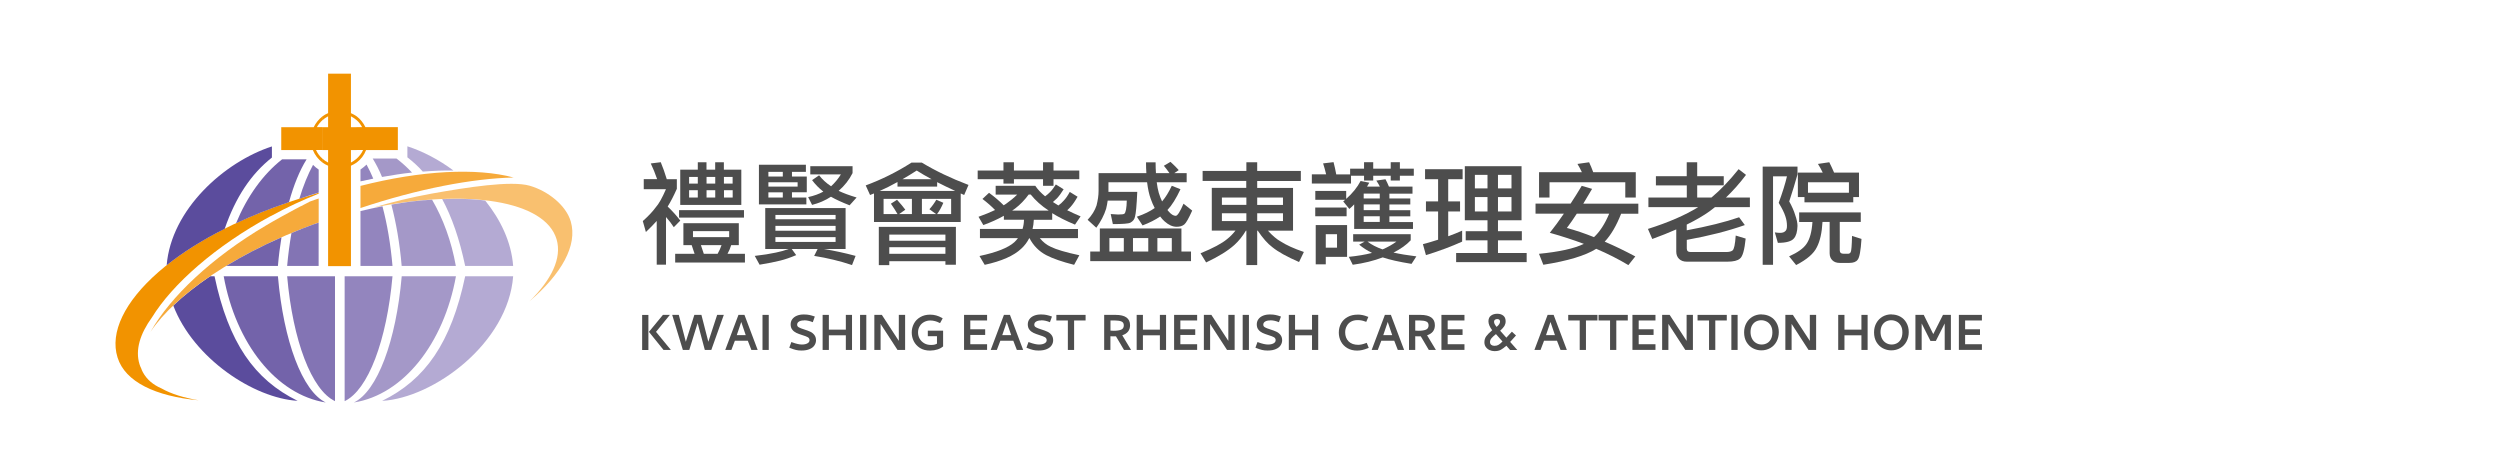 <?xml version="1.0" encoding="UTF-8"?>
<svg id="_圖層_1" data-name="圖層 1" xmlns="http://www.w3.org/2000/svg" viewBox="0 0 420 80">
  <defs>
    <style>
      .cls-1 {
        fill: #a498c8;
      }

      .cls-1, .cls-2, .cls-3, .cls-4, .cls-5, .cls-6, .cls-7, .cls-8, .cls-9 {
        fill-rule: evenodd;
      }

      .cls-2 {
        fill: #f29300;
      }

      .cls-3 {
        fill: #f9c06f;
      }

      .cls-4 {
        fill: #9385be;
      }

      .cls-10 {
        fill: #4d4d4d;
      }

      .cls-5 {
        fill: #7363aa;
      }

      .cls-6 {
        fill: #8374b4;
      }

      .cls-7 {
        fill: #b4aad3;
      }

      .cls-8 {
        fill: #5b4c9d;
      }

      .cls-9 {
        fill: #f6aa3b;
      }
    </style>
  </defs>
  <g>
    <path class="cls-10" d="M111.01,27.26c.35.84.69,1.79,1.01,2.85h1.69v1.61c-.53,1.19-1.04,2.18-1.54,2.98.84.8,1.54,1.59,2.12,2.36l-1.09,1.11c-.35-.55-.79-1.12-1.31-1.71v8.01h-1.56v-7.35c-.54.6-1.14,1.22-1.82,1.86l-.52-1.84c.95-.85,1.67-1.61,2.16-2.29.54-.6,1.11-1.62,1.73-3.06h-3.73v-1.69h2.25c-.33-.95-.68-1.83-1.07-2.64l1.69-.21ZM114.82,37.5h9.3v3.68h-1.28c-.15.51-.36,1-.62,1.46h2.93v1.46h-11.72v-1.46h3.26l-.49-1.46h-1.39v-3.68ZM114.08,35.3h10.91v1.26h-10.91v-1.26ZM114.29,28.5h2.94v-1.24h1.46v1.24h1.46v-1.24h1.46v1.24h2.93v5.93h-10.26v-5.93ZM115.77,30.84h1.46v-1.11h-1.46v1.11ZM117.23,33.19v-1.24h-1.46v1.24h1.46ZM122.5,39.84v-1.01h-6.08v1.01h6.08ZM118.23,42.64h2.33c.28-.48.49-.96.66-1.46h-3.47l.49,1.46ZM118.7,29.73v1.11h1.46v-1.11h-1.46ZM120.16,33.19v-1.24h-1.46v1.24h1.46ZM121.62,29.73v1.11h1.46v-1.11h-1.46ZM123.09,33.19v-1.24h-1.46v1.24h1.46Z"/>
    <path class="cls-10" d="M128.58,34.95h13.48v6.88h-3.68c1.73.28,3.51.66,5.36,1.16l-.6,1.54c-2.03-.68-4.14-1.19-6.36-1.54l.58-1.16h-4.35l.75,1.03c-1.01.43-1.91.73-2.68.92-.91.23-2.07.46-3.47.69l-.81-1.48c1.36-.15,2.55-.34,3.56-.56.79-.16,1.5-.36,2.14-.6h-3.94v-6.88ZM135.39,27.69v1.18h-2.34v.79h2.49v2.64h-2.49v.88h2.42v1.16h-7.97v-6.66h7.9ZM131.51,29.66v-.79h-2.42v.79h2.42ZM129.09,31.35h4.91v-.73h-4.91v.73ZM131.51,33.19v-.88h-2.42v.88h2.42ZM130.27,36.84h10.11v-.73h-10.11v.73ZM130.27,38.76h10.11v-.81h-10.11v.81ZM140.38,40.65v-.81h-10.11v.81h10.11ZM136.12,27.92h7.11v1.16c-.56,1.12-1.34,2.12-2.34,2.98.79.38,1.79.75,3.02,1.12l-1.18,1.31c-1.29-.5-2.33-.98-3.13-1.44-.96.63-2.02,1.08-3.17,1.37l-.66-1.31c.97-.21,1.83-.52,2.55-.92-.74-.58-1.37-1.22-1.89-1.93l1.18-.81c.54.7,1.21,1.31,2.01,1.84.62-.56,1.18-1.23,1.65-1.99h-5.14v-1.39Z"/>
    <path class="cls-10" d="M154.01,27.32h.86c2.28,1.38,4.89,2.63,7.84,3.75l-.73,1.69c-.2-.09-.39-.18-.58-.26v4.8h-14.57v-4.8c-.22.1-.44.19-.66.26l-.73-1.61c2.67-.99,5.24-2.26,7.69-3.83h.88ZM160.59,38.1v6.38h-1.76v-.6h-9.43v.66h-1.76v-6.43h12.96ZM147.78,32.08h12.7c-1.11-.51-2.12-1.01-3.04-1.48v.75h-6.66v-.77c-1.06.59-2.06,1.09-3,1.5ZM153.2,35.96v-2.55h-4.76v2.55h2.34c-.29-.51-.66-1.09-1.11-1.74l1.03-.66c.59.65,1.05,1.21,1.39,1.67l-1.03.73h2.14ZM149.4,40.44h9.43v-1.03h-9.43v1.03ZM149.4,42.64h9.43v-1.11h-9.43v1.11ZM151.61,30.11h4.91c-.94-.5-1.78-.99-2.51-1.46-.84.54-1.64,1.03-2.4,1.46ZM159.79,35.96v-2.55h-4.91v2.55h2.38l-1.12-.81c.42-.46.81-.99,1.16-1.59l1.18.51c-.31.74-.66,1.37-1.05,1.89h2.36Z"/>
    <path class="cls-10" d="M164.25,28.65h4.33v-1.39h1.76v1.39h4.89v-1.39h1.76v1.39h4.33v1.46h-4.33v1.11h-1.76v-1.11h-4.89v.73h-1.76v-.73h-4.33v-1.46ZM167.27,31.22h6.66c.41.61.96,1.2,1.65,1.76.29-.2.56-.44.83-.71.32-.32.65-.75.97-1.28l1.31.81c-.4.65-.78,1.16-1.14,1.54-.2.2-.42.4-.66.6.3.2.61.39.92.58.34-.24.64-.52.92-.84.34-.36.67-.84.99-1.44l1.31.81c-.41.73-.8,1.29-1.16,1.69-.17.2-.37.39-.58.58.7.35,1.45.69,2.25,1.03l-.94,1.39c-1.53-.64-2.8-1.28-3.83-1.93v1.12h-3.09c-.03.55-.09,1.06-.21,1.54h7.63v1.54h-6.41c.53.65,1.14,1.14,1.86,1.46.9.45,2.49.92,4.78,1.41l-.88,1.61c-2.03-.51-3.59-1.06-4.69-1.63-1.21-.64-2.15-1.59-2.81-2.85h-.04c-.34.68-.79,1.27-1.35,1.78-1.24,1.17-3.28,2.08-6.13,2.7l-.88-1.48c2.88-.61,4.83-1.39,5.87-2.33.22-.21.42-.44.6-.68h-6.39v-1.54h7.16c.15-.49.23-1,.24-1.54h-3.38v-.67c-1.05.59-2.2,1.11-3.45,1.56l-.81-1.39c1.06-.38,1.99-.76,2.78-1.14-.58-.6-1.28-1.22-2.12-1.86l1.11-1.03c.96.71,1.78,1.41,2.46,2.1.14-.09.26-.17.38-.24.7-.49,1.33-1.01,1.89-1.56h-3.62v-1.46ZM170.03,35.38h6.15c-1.23-.81-2.23-1.71-3.02-2.7h-.34c-.69.94-1.44,1.71-2.25,2.33-.17.12-.36.25-.54.38Z"/>
    <path class="cls-10" d="M199.36,29.08v1.54h-5.03c.09.69.2,1.28.34,1.76.16.54.35,1.02.56,1.46.59-.69,1.13-1.56,1.63-2.63l1.46.58c-.73,1.56-1.46,2.73-2.19,3.49.08.09.14.16.19.23.42.5.83.75,1.2.75.29,0,.73-.68,1.31-2.04l1.46,1.16c-.59,1.31-1.03,2.09-1.33,2.33-.31.26-.74.39-1.29.39-.67,0-1.34-.3-2.01-.9-.28-.25-.53-.52-.75-.83-.81.56-1.8,1.06-2.96,1.5l-.96-1.46c1.23-.42,2.23-.91,3-1.46-.25-.47-.47-.98-.66-1.52-.28-.75-.48-1.69-.62-2.81h-6.49v1.61h4.84c-.1,2.29-.23,3.69-.39,4.22-.09.41-.34.73-.77.96-.28.16-1.26.24-2.94.24l-.36-1.69c.59.05,1,.08,1.24.08.58,0,.92-.04,1.05-.13.24-.21.38-.95.41-2.21h-3.21c-.06.46-.15.92-.26,1.37-.34,1.08-.89,2.14-1.65,3.19l-1.46-1.33c.72-.76,1.22-1.57,1.5-2.42.22-.88.34-1.68.34-2.42v-3h8.03c-.04-.58-.06-1.18-.06-1.82h1.61c0,.65.02,1.26.06,1.82h2.27c-.26-.39-.58-.8-.94-1.24l1.11-.66c.59.54,1.05,1,1.39,1.39l-.75.51h2.08ZM198.48,38.38v3.88h1.61v1.61h-16.93v-1.61h1.61v-3.88h13.71ZM186.38,42.26h2.42v-2.27h-2.42v2.27ZM190.34,42.26h2.57v-2.27h-2.57v2.27ZM194.44,42.26h2.42v-2.27h-2.42v2.27Z"/>
    <path class="cls-10" d="M202.06,28.72h7.33v-1.46h1.82v1.46h7.33v1.69h-7.33v1.16h6.02v7.18h-4.22c.76.84,1.47,1.44,2.12,1.8.94.61,2.24,1.21,3.92,1.78l-.81,1.69c-2.03-.88-3.52-1.71-4.48-2.49-.79-.59-1.61-1.51-2.46-2.78h-.09v5.78h-1.82v-5.78h-.08c-.56.95-1.21,1.75-1.93,2.4-1.09.98-2.67,1.96-4.75,2.94l-.94-1.54c2.11-.86,3.6-1.66,4.46-2.38.51-.4.98-.88,1.41-1.43h-3.98v-7.18h5.79v-1.16h-7.33v-1.69ZM205.28,34.42h4.11v-1.24h-4.11v1.24ZM209.39,37.14v-1.31h-4.11v1.31h4.11ZM211.21,33.19v1.24h4.33v-1.24h-4.33ZM215.54,37.14v-1.31h-4.33v1.31h4.33Z"/>
    <path class="cls-10" d="M224.04,27.26c.16.6.31,1.28.45,2.04h2.33v-.96h2.34v-1.09h1.54v1.09h2.94v-1.09h1.54v1.09h2.34v1.18h-2.34v.81h-1.54v-.81h-2.94v.81h-1.54v-.81h-2.19v1.31h-6.58v-1.54h2.4c-.15-.65-.32-1.26-.51-1.84l1.76-.21ZM220.96,32.08h5.2v1.33c1.05-.93,1.86-1.93,2.42-3l1.46.28c-.12.24-.25.46-.38.66h2.16c-.19-.38-.39-.71-.6-1.01l1.54-.23c.2.36.39.78.58,1.24h3.96v1.18h-3.88v.81h3.51v1.01h-3.51v.96h3.51v1.03h-3.51v.96h3.96v1.16h-9.88v-4.13c-.26.29-.53.54-.81.77l-1.03-1.26c.12-.1.24-.19.34-.28h-5.03v-1.48ZM220.96,34.87h5.27v1.46h-5.27v-1.46ZM226.31,37.8v5.35h-3.58v1.26h-1.69v-6.6h5.27ZM222.73,41.61h1.89v-2.27h-1.89v2.27ZM227.34,39.34h9.66v1.03c-.73.78-1.69,1.46-2.89,2.06,1.05.24,2.33.45,3.84.64l-.81,1.26c-2.1-.34-3.71-.7-4.84-1.09-1.5.57-3.18.99-5.04,1.24l-.66-1.33c1.47-.15,2.78-.37,3.9-.66-.84-.41-1.56-.88-2.16-1.39l.92-.51h-1.93v-1.26ZM231.8,33.34v-.81h-2.7v.81h2.7ZM231.8,35.3v-.96h-2.7v.96h2.7ZM231.8,37.29v-.96h-2.7v.96h2.7ZM229.74,40.59c.69.53,1.53.96,2.53,1.31.88-.38,1.65-.81,2.33-1.31h-4.86Z"/>
    <path class="cls-10" d="M239.42,28.42h6.3v1.69h-2.42v3.73h1.99v1.69h-1.99v4.16c.83-.3,1.61-.61,2.34-.94v1.84c-1.78.81-3.8,1.57-6.08,2.27l-.51-1.84c.9-.24,1.75-.49,2.55-.75v-4.74h-2.04v-1.69h2.04v-3.73h-2.19v-1.69ZM246.09,27.92h9.53v9.08h-3.96v1.84h4.01v1.54h-4.01v2.12h4.82v1.54h-11.85v-1.54h5.27v-2.12h-3.66v-1.54h3.66v-1.84h-3.81v-9.08ZM247.78,31.65h2.12v-2.27h-2.12v2.27ZM249.9,35.53v-2.42h-2.12v2.42h2.12ZM251.66,29.38v2.27h2.27v-2.27h-2.27ZM253.93,35.53v-2.42h-2.27v2.42h2.27Z"/>
    <path class="cls-10" d="M265.73,31.22l1.74.51c-.51.89-1.01,1.72-1.48,2.49h9.25v1.69h-2.89c-.8,2.03-1.72,3.59-2.76,4.69,1.65.7,3.36,1.53,5.14,2.48l-1.16,1.46c-1.66-1-3.46-1.91-5.4-2.74-1.84,1.15-4.8,2.04-8.89,2.68l-.73-1.84c3.39-.33,5.9-.88,7.54-1.67-1.79-.67-3.69-1.29-5.72-1.86.78-.98,1.56-2.04,2.36-3.21h-4.76v-1.69h5.89c.62-.95,1.25-1.95,1.88-3ZM266.97,27.26c.24.5.47,1.06.69,1.67h7.15v4.26h-1.76v-2.57h-12.73v2.57h-1.76v-4.26h7.2c-.23-.49-.48-.95-.75-1.39l1.97-.28ZM270.34,35.9h-5.44c-.59.91-1.14,1.71-1.67,2.4,1.45.39,2.97.9,4.56,1.54.97-.9,1.83-2.21,2.55-3.94Z"/>
    <path class="cls-10" d="M278.18,29.6h5.19v-2.34h1.76v2.34h4.46v1.54h-4.46v2.04h2.4c1.49-1.24,3.01-2.83,4.56-4.76l1.24.96c-1.08,1.43-2.2,2.69-3.38,3.81h4.03v1.61h-5.87c-.29.24-.58.46-.88.68-1.04.75-2.33,1.5-3.86,2.25v.96c3.51-.65,6.45-1.38,8.8-2.19l.96,1.31c-2.79.99-6.04,1.82-9.75,2.49v1.46c0,.39.22.58.66.58h5.95c.49,0,.84-.09,1.07-.26.26-.19.44-1.02.54-2.51l1.67.51c-.19,1.91-.51,3.03-.96,3.36-.39.35-1.09.52-2.12.52h-6.81c-.54,0-.96-.15-1.28-.45-.33-.31-.49-.73-.49-1.24v-3.73c-1.23.54-2.57,1.08-4.03,1.61l-.73-1.69c3.45-1.09,6.26-2.31,8.44-3.66h-8.36v-1.61h6.45v-2.04h-5.19v-1.54Z"/>
    <path class="cls-10" d="M296.13,27.99h5.85v1.31c-.4,1.43-.86,2.94-1.39,4.54.47.85.81,1.62,1.01,2.31.25.7.38,1.3.38,1.8-.03.98-.23,1.68-.6,2.1-.41.5-1.31.75-2.7.75l-.51-1.76c.31.05.61.08.88.08.39,0,.67-.09.84-.26.21-.14.32-.44.32-.9,0-.56-.09-1.09-.26-1.59-.2-.64-.58-1.4-1.13-2.29.65-1.76,1.11-3.25,1.39-4.46h-2.34v14.87h-1.74v-16.48ZM302.28,35.68h10.33v1.61h-3.53v4.76c0,.39.22.58.66.58h.73c.2,0,.35-.09.45-.28.11-.2.19-1.11.22-2.72l1.59.51c-.12,1.98-.34,3.14-.64,3.49-.25.36-.72.54-1.41.54h-1.61c-.51,0-.92-.14-1.22-.43-.31-.3-.47-.69-.47-1.18v-5.27h-1.2c-.1,1.79-.41,3.19-.94,4.22-.51,1.08-1.67,2.08-3.49,3.02l-1.18-1.46c1.44-.65,2.41-1.34,2.91-2.08.56-.8.9-2.03,1.01-3.69h-2.23v-1.61ZM307.32,27.26c.27.53.54,1.11.81,1.74h4.18v4.11h-.96v.88h-8.2v-.88h-1.11v-4.11h4.18c-.24-.51-.51-1-.81-1.46l1.89-.28ZM303.74,32.38h6.88v-1.76h-6.88v1.76Z"/>
  </g>
  <g>
    <path class="cls-10" d="M108.93,58.8h-1.05v-5.89h1.05v5.89ZM111.36,52.9h1.18l-2.33,2.85,2.5,3.04h-1.24l-2.45-3.04,2.35-2.85Z"/>
    <path class="cls-10" d="M114.04,52.9l1.18,4.52,1.43-4.52h1.19l1.16,4.52,1.48-4.52h1.12l-2.1,5.89h-1.09l-1.21-4.53-1.4,4.53h-1.08l-1.79-5.89h1.12Z"/>
    <path class="cls-10" d="M125.07,52.9l2.22,5.89h-1.06l-.6-1.55h-2.17l-.59,1.55h-1.03l2.22-5.89h1.02ZM124.53,54.09l-.75,2.21h1.5l-.75-2.21Z"/>
    <path class="cls-10" d="M129.15,52.9v5.89h-1.05v-5.89h1.05Z"/>
    <path class="cls-10" d="M135.09,53.83c-.36,0-.65.06-.86.19-.21.13-.31.3-.31.53,0,.19.09.33.28.44.19.11.49.23.89.35.41.13.75.25,1.02.38.27.12.5.3.69.54.19.24.29.54.29.9,0,.3-.08.58-.25.84-.16.26-.43.48-.8.64-.37.17-.84.25-1.41.25-.34,0-.64-.03-.92-.1-.28-.07-.6-.17-.97-.32l-.14-.06.35-.95.16.06c.65.24,1.19.36,1.61.36.39,0,.7-.07.93-.2.24-.13.35-.31.35-.53,0-.21-.09-.38-.28-.49-.19-.11-.5-.23-.93-.36-.41-.13-.74-.25-1.01-.38s-.49-.3-.67-.53c-.19-.23-.28-.53-.28-.9,0-.32.09-.61.27-.86.18-.25.44-.45.77-.59.34-.14.72-.21,1.17-.21.38,0,.7.03.96.09.26.06.52.13.77.22l.12.04-.34.95c-.27-.11-.52-.19-.75-.24-.23-.05-.47-.08-.72-.08Z"/>
    <path class="cls-10" d="M143.14,52.9v5.89h-1.04v-2.46h-2.85v2.46h-1.05v-5.89h1.05v2.48h2.85v-2.48h1.04Z"/>
    <path class="cls-10" d="M145.54,52.9v5.89h-1.05v-5.89h1.05Z"/>
    <path class="cls-10" d="M148.15,52.9l2.85,4.37v-4.37h1.06v5.89h-1.28l-2.84-4.38v4.38h-1.05v-5.89h1.25Z"/>
    <path class="cls-10" d="M158.45,58.19c-.52.45-1.25.69-2.2.71-.67,0-1.24-.15-1.7-.44-.46-.3-.81-.68-1.04-1.14-.23-.46-.34-.95-.34-1.46s.12-1.02.36-1.48.6-.83,1.07-1.1c.47-.28,1.02-.42,1.66-.42.7,0,1.35.18,1.96.53l.15.09-.44.8-.15-.06c-.2-.11-.43-.2-.69-.27s-.53-.11-.8-.11c-.36,0-.69.08-1.01.24-.31.16-.57.39-.76.7-.19.3-.29.66-.29,1.06s.09.76.28,1.08c.19.32.45.57.78.76s.71.27,1.13.27c.23,0,.42-.02.56-.05s.29-.09.43-.17v-1.25h-1.54v-.93h2.57v2.68Z"/>
    <path class="cls-10" d="M161.96,52.9h3.87v.94h-2.82v1.48h2.5v.95h-2.5v1.56h2.82v.95h-3.87v-5.89Z"/>
    <path class="cls-10" d="M169.67,52.9l2.22,5.89h-1.06l-.6-1.55h-2.17l-.59,1.55h-1.03l2.22-5.89h1.02ZM169.13,54.09l-.75,2.21h1.5l-.75-2.21Z"/>
    <path class="cls-10" d="M174.93,53.83c-.36,0-.65.06-.86.19-.21.13-.31.3-.31.53,0,.19.09.33.28.44.19.11.49.23.89.35.41.13.75.25,1.02.38.27.12.5.3.69.54.19.24.29.54.29.9,0,.3-.08.58-.25.84-.16.26-.43.48-.8.64-.37.17-.84.25-1.41.25-.34,0-.64-.03-.92-.1-.28-.07-.6-.17-.97-.32l-.14-.06.35-.95.16.06c.65.24,1.19.36,1.61.36.39,0,.7-.07.93-.2.24-.13.35-.31.35-.53,0-.21-.09-.38-.28-.49-.19-.11-.5-.23-.93-.36-.41-.13-.74-.25-1.01-.38s-.49-.3-.67-.53c-.19-.23-.28-.53-.28-.9,0-.32.09-.61.27-.86.18-.25.44-.45.77-.59.34-.14.72-.21,1.17-.21.38,0,.7.03.96.09.26.06.52.13.77.22l.12.04-.34.95c-.27-.11-.52-.19-.75-.24-.23-.05-.47-.08-.72-.08Z"/>
    <path class="cls-10" d="M182.38,52.9v.94h-1.93v4.95h-1.05v-4.95h-1.93v-.94h4.91Z"/>
    <path class="cls-10" d="M187.43,52.9c1.61,0,2.42.58,2.42,1.74,0,.84-.44,1.4-1.31,1.69l1.48,2.46h-1.19l-1.35-2.29c-.11,0-.26.01-.46.01-.1,0-.26,0-.47-.02v2.3h-1.05v-5.89h1.93ZM186.56,55.54c.18.02.35.03.51.03.54,0,.97-.06,1.27-.18.3-.12.46-.36.46-.73,0-.32-.13-.54-.39-.65s-.62-.17-1.08-.17h-.77v1.69Z"/>
    <path class="cls-10" d="M195.9,52.9v5.89h-1.04v-2.46h-2.85v2.46h-1.05v-5.89h1.05v2.48h2.85v-2.48h1.04Z"/>
    <path class="cls-10" d="M197.25,52.9h3.87v.94h-2.82v1.48h2.5v.95h-2.5v1.56h2.82v.95h-3.87v-5.89Z"/>
    <path class="cls-10" d="M203.51,52.9l2.85,4.37v-4.37h1.06v5.89h-1.28l-2.84-4.38v4.38h-1.05v-5.89h1.25Z"/>
    <path class="cls-10" d="M209.82,52.9v5.89h-1.05v-5.89h1.05Z"/>
    <path class="cls-10" d="M213.4,53.83c-.36,0-.65.06-.86.19-.21.13-.31.3-.31.53,0,.19.09.33.28.44.19.11.49.23.89.35.41.13.75.25,1.02.38.27.12.5.3.69.54.19.24.29.54.29.9,0,.3-.08.58-.25.84-.16.26-.43.48-.8.64-.37.17-.84.25-1.41.25-.34,0-.64-.03-.92-.1-.28-.07-.6-.17-.97-.32l-.14-.06.35-.95.16.06c.65.24,1.19.36,1.61.36.39,0,.7-.07.93-.2.24-.13.35-.31.35-.53,0-.21-.09-.38-.28-.49-.19-.11-.5-.23-.93-.36-.41-.13-.74-.25-1.01-.38s-.49-.3-.67-.53c-.19-.23-.28-.53-.28-.9,0-.32.09-.61.27-.86.18-.25.44-.45.77-.59.34-.14.72-.21,1.17-.21.38,0,.7.03.96.09.26.06.52.13.77.22l.12.04-.34.95c-.27-.11-.52-.19-.75-.24-.23-.05-.47-.08-.72-.08Z"/>
    <path class="cls-10" d="M221.46,52.9v5.89h-1.04v-2.46h-2.85v2.46h-1.05v-5.89h1.05v2.48h2.85v-2.48h1.04Z"/>
    <path class="cls-10" d="M228.06,52.85c.57,0,1.12.11,1.65.33l.17.06-.35.83-.16-.05c-.29-.11-.53-.17-.72-.2-.19-.03-.4-.04-.61-.04-.41,0-.78.09-1.09.27-.31.18-.55.43-.71.75-.17.31-.25.66-.25,1.04,0,.63.2,1.13.58,1.52.39.38.93.57,1.61.57.35,0,.78-.09,1.28-.28l.15-.06.34.85-.15.06c-.34.14-.65.24-.93.3-.28.06-.57.1-.87.1-.63,0-1.18-.14-1.64-.41s-.83-.64-1.07-1.1c-.25-.46-.37-.98-.37-1.53s.13-1.08.39-1.54.62-.81,1.1-1.07c.47-.26,1.03-.39,1.66-.39Z"/>
    <path class="cls-10" d="M233.67,52.9l2.22,5.89h-1.06l-.6-1.55h-2.17l-.59,1.55h-1.03l2.22-5.89h1.02ZM233.14,54.09l-.75,2.21h1.5l-.75-2.21Z"/>
    <path class="cls-10" d="M238.64,52.9c1.61,0,2.42.58,2.42,1.74,0,.84-.44,1.4-1.31,1.69l1.48,2.46h-1.19l-1.35-2.29c-.11,0-.26.01-.46.01-.1,0-.26,0-.47-.02v2.3h-1.05v-5.89h1.93ZM237.76,55.54c.18.02.35.03.51.03.54,0,.97-.06,1.27-.18.3-.12.46-.36.46-.73,0-.32-.13-.54-.39-.65s-.62-.17-1.08-.17h-.77v1.69Z"/>
    <path class="cls-10" d="M242.16,52.9h3.87v.94h-2.82v1.48h2.5v.95h-2.5v1.56h2.82v.95h-3.87v-5.89Z"/>
    <path class="cls-10" d="M253.7,58.8l-.63-.72c-.36.32-.68.55-.96.7s-.63.21-1.04.21c-.29,0-.57-.06-.83-.18-.26-.12-.46-.29-.62-.51-.16-.22-.24-.49-.24-.79,0-.39.1-.73.31-1.02.21-.29.54-.62,1-1.01-.42-.55-.63-1.05-.63-1.49s.14-.75.42-.96.63-.32,1.06-.32.76.11,1.02.32c.26.21.39.53.39.95,0,.28-.07.53-.2.77-.14.23-.38.5-.72.81l1.04,1.17.93-1.01.69.64-.98,1.08,1.2,1.36h-1.2ZM251.76,57.92c.19-.11.41-.29.66-.55l-1.1-1.24c-.32.25-.57.48-.74.68-.17.2-.26.42-.26.65,0,.2.07.36.2.47.14.11.32.17.55.17.27,0,.5-.06.69-.17ZM251.15,53.72c-.1.08-.15.18-.15.31,0,.14.03.28.1.41.06.13.18.29.33.48.39-.32.58-.62.58-.9,0-.12-.04-.22-.12-.3-.08-.08-.2-.12-.35-.12s-.29.04-.39.12Z"/>
    <path class="cls-10" d="M261.01,52.9l2.22,5.89h-1.06l-.6-1.55h-2.17l-.59,1.55h-1.03l2.22-5.89h1.02ZM260.48,54.09l-.75,2.21h1.5l-.75-2.21Z"/>
    <path class="cls-10" d="M268.37,52.9v.94h-1.93v4.95h-1.05v-4.95h-1.93v-.94h4.91Z"/>
    <path class="cls-10" d="M273.47,52.9v.94h-1.93v4.95h-1.05v-4.95h-1.93v-.94h4.91Z"/>
    <path class="cls-10" d="M274.25,52.9h3.87v.94h-2.82v1.48h2.5v.95h-2.5v1.56h2.82v.95h-3.87v-5.89Z"/>
    <path class="cls-10" d="M280.5,52.9l2.85,4.37v-4.37h1.06v5.89h-1.28l-2.84-4.38v4.38h-1.05v-5.89h1.25Z"/>
    <path class="cls-10" d="M290.1,52.9v.94h-1.93v4.95h-1.05v-4.95h-1.93v-.94h4.91Z"/>
    <path class="cls-10" d="M291.92,52.9v5.89h-1.05v-5.89h1.05Z"/>
    <path class="cls-10" d="M295.94,52.83c.54,0,1.03.12,1.47.36.44.24.79.59,1.04,1.04.26.45.39.97.39,1.56s-.13,1.12-.38,1.59-.6.83-1.05,1.09c-.45.26-.95.39-1.51.39-.5,0-.97-.12-1.41-.35-.44-.23-.79-.58-1.07-1.03-.27-.46-.41-1-.41-1.64,0-.59.13-1.12.39-1.58.26-.46.61-.81,1.05-1.07.44-.25.94-.38,1.48-.38ZM295.89,53.8c-.31,0-.61.07-.88.21-.27.14-.49.36-.66.65-.17.3-.26.67-.26,1.12,0,.42.08.79.25,1.11.16.32.39.56.67.73s.6.26.95.26c.31,0,.6-.07.87-.21.28-.14.5-.37.67-.68.17-.31.26-.69.26-1.15s-.09-.85-.28-1.16-.42-.53-.71-.67-.58-.21-.89-.21Z"/>
    <path class="cls-10" d="M301.2,52.9l2.85,4.37v-4.37h1.06v5.89h-1.28l-2.84-4.38v4.38h-1.05v-5.89h1.25Z"/>
    <path class="cls-10" d="M313.76,52.9v5.89h-1.04v-2.46h-2.85v2.46h-1.05v-5.89h1.05v2.48h2.85v-2.48h1.04Z"/>
    <path class="cls-10" d="M317.77,52.83c.54,0,1.03.12,1.47.36.44.24.79.59,1.04,1.04.26.45.39.97.39,1.56s-.13,1.12-.38,1.59-.6.83-1.05,1.09c-.45.26-.95.39-1.51.39-.5,0-.97-.12-1.41-.35-.44-.23-.79-.58-1.07-1.03-.27-.46-.41-1-.41-1.64,0-.59.13-1.12.39-1.58.26-.46.61-.81,1.05-1.07.44-.25.94-.38,1.48-.38ZM317.73,53.8c-.31,0-.61.07-.88.21-.27.14-.49.36-.66.65-.17.3-.26.67-.26,1.12,0,.42.08.79.25,1.11.16.32.39.56.67.73s.6.26.95.26c.31,0,.6-.07.87-.21.28-.14.5-.37.67-.68.17-.31.26-.69.26-1.15s-.09-.85-.28-1.16-.42-.53-.71-.67-.58-.21-.89-.21Z"/>
    <path class="cls-10" d="M323.19,52.9l1.6,3.23,1.63-3.23h1.33v5.89h-1.04v-4.45l-1.49,2.94h-.9l-1.48-2.94v4.45h-1.05v-5.89h1.4Z"/>
    <path class="cls-10" d="M329.09,52.9h3.87v.94h-2.82v1.48h2.5v.95h-2.5v1.56h2.82v.95h-3.87v-5.89Z"/>
  </g>
  <g>
    <path class="cls-3" d="M72.55,32.52c-3.44.62-6.72,1.43-9.82,2.36,15.81-3.21,28.86-1.18,30.78,5.34.92,3.12-.85,6.79-4.58,10.42,5.41-4.62,8.13-9.4,6.96-13.43-.79-2.7-3.79-5.11-6.91-6.01-3.14-.9-10.58.28-16.43,1.32Z"/>
    <path class="cls-5" d="M46.69,46.41c.95,10.91,4.11,19.32,8.04,21.21-8.32-1.32-15.11-9.91-17.15-21.21h9.1Z"/>
    <path class="cls-6" d="M56.28,67.39c-3.93-1.85-7.09-10.17-8.04-20.98h8.04v20.98Z"/>
    <path class="cls-1" d="M67.49,46.41c-.95,10.91-4.11,19.32-8.04,21.21,8.32-1.32,15.11-9.91,17.15-21.21h-9.1Z"/>
    <path class="cls-7" d="M86.21,46.41h-8.06c-2.36,11.21-6.7,17.38-13.96,20.94,8.67-.51,21.17-9.68,22.02-20.94Z"/>
    <path class="cls-4" d="M57.9,67.39c3.93-1.85,7.09-10.17,8.04-20.98h-8.04v20.98Z"/>
    <path class="cls-8" d="M36.04,46.41h-.74c-2.36,1.62-4.46,3.26-6.19,4.92,3.4,8.9,13.54,15.57,20.89,16.01-7.26-3.56-11.6-9.73-13.96-20.94Z"/>
    <path class="cls-9" d="M60.56,31.23v3.72c9.71-3.24,18.79-4.97,25.72-5.13-6.22-1.66-15.48-1.2-25.72,1.41h0ZM50.51,34.65c-.3.18-.6.32-.92.49-1.41.76-3.3,1.78-4.92,2.75-9.13,5.38-16.08,12.02-19.32,17.75-.02.02-.05.07-.07.12,4.23-6.35,14.53-13.38,27.59-18.14.23-.07.44-.14.67-.23v-4.04c-.49.16-.99.32-1.48.51-.49.25-1.02.53-1.55.81Z"/>
    <path class="cls-2" d="M45.49,36.31c2.7-1.48,5.41-2.73,8.04-3.77v-.16c-.35.12-.67.21-.99.32-22.69,6.56-35.45,18.95-32.79,27.36,1.27,4.09,6.38,6.52,13.63,7.19-2.47-.42-4.6-1.06-6.24-1.99-1.43-.62-2.5-1.53-3.14-2.73-.12-.21-.21-.44-.28-.65-.12-.23-.21-.46-.28-.69-.74-2.38.07-5.08,2.1-7.88,3.44-5.59,10.65-11.97,19.94-17.01Z"/>
    <path class="cls-7" d="M68.44,24.58v1.85c.92.72,1.8,1.5,2.59,2.4,1.8-.14,3.51-.21,5.15-.18-2.47-1.85-5.18-3.24-7.74-4.07h0ZM81.52,33.7c-.39-.07-.79-.09-1.18-.14-.39-.02-.79-.07-1.2-.09-.14,0-.3-.02-.46-.02-1.39-.07-2.87-.05-4.39,0,1.64,3.05,2.91,6.72,3.86,11.23h8.06c-.3-4.04-2.13-7.79-4.69-10.98Z"/>
    <path class="cls-1" d="M66.61,26.63h-4c.55.9,1.09,1.92,1.57,3.1,1.73-.3,3.42-.58,5.04-.74-.83-.88-1.69-1.66-2.61-2.36h0ZM72.6,33.54c-.37.02-.74.05-1.11.09-.14,0-.28.02-.42.02-.67.07-1.32.14-1.99.21-1.09.14-2.22.32-3.33.51.79,3.03,1.41,6.52,1.73,10.31h9.1c-.74-4.16-2.13-7.93-4-11.14Z"/>
    <path class="cls-4" d="M64.26,34.65c-1.2.23-2.45.51-3.7.81v9.22h5.38c-.32-3.7-.9-7.07-1.69-10.03h0ZM61.58,27.65c-.32.3-.65.58-1.02.83v1.99c.74-.16,1.43-.32,2.15-.46-.35-.85-.74-1.64-1.13-2.36Z"/>
    <path class="cls-8" d="M45.68,24.6c-7.97,2.59-16.91,10.56-17.68,19.96,2.68-2.13,5.94-4.21,9.75-6.12,1.85-5.36,4.44-9.2,7.93-11.97v-1.87Z"/>
    <path class="cls-5" d="M47.39,26.77c-3.21,2.52-5.89,6.24-7.74,10.75,2.73-1.29,5.71-2.47,8.9-3.56.81-2.91,1.8-5.34,2.96-7.19h-4.11ZM46.69,44.68c.14-1.66.35-3.28.6-4.81-3.37,1.48-6.49,3.1-9.29,4.81h8.69Z"/>
    <path class="cls-6" d="M52.59,27.7c-.85,1.57-1.64,3.49-2.31,5.71.07-.02.16-.05.23-.07,1.04-.37,2.06-.69,3.03-.99v-3.86c-.35-.23-.65-.49-.95-.79h0ZM48.96,39.16c-.3,1.76-.55,3.6-.72,5.52h5.29v-7.28c-.3.12-.6.21-.88.3-1.27.46-2.5.95-3.7,1.46Z"/>
    <path class="cls-2" d="M66.84,21.36h-5.45c-.35-.72-.85-1.34-1.48-1.83v.65c.37.32.69.74.92,1.18h-.92v3.84h1.09c-.25.58-.65,1.06-1.09,1.46v.65c.72-.53,1.27-1.25,1.59-2.1h5.34v-3.84h0ZM59.91,19.54c-.3-.21-.62-.39-.95-.53v-6.63h-3.84v6.63c-.35.14-.65.32-.95.53v.65c.28-.25.6-.46.95-.65h0v1.83h-.95v3.84h.95v2.1c-.35-.18-.67-.39-.95-.65v.65c.3.21.6.39.95.53v16.87h3.84v-16.87c.32-.14.65-.32.95-.53v-.65c-.3.25-.6.46-.95.65v-2.1h.95v-3.84h-.95v-1.83c.35.18.65.39.95.65v-.65ZM54.18,19.54c-.62.49-1.13,1.11-1.48,1.83h-5.45v3.84h5.31c.35.85.9,1.57,1.62,2.1v-.65c-.46-.39-.83-.88-1.09-1.46h1.09v-3.84h-.95c.25-.44.58-.85.95-1.18v-.65Z"/>
  </g>
</svg>